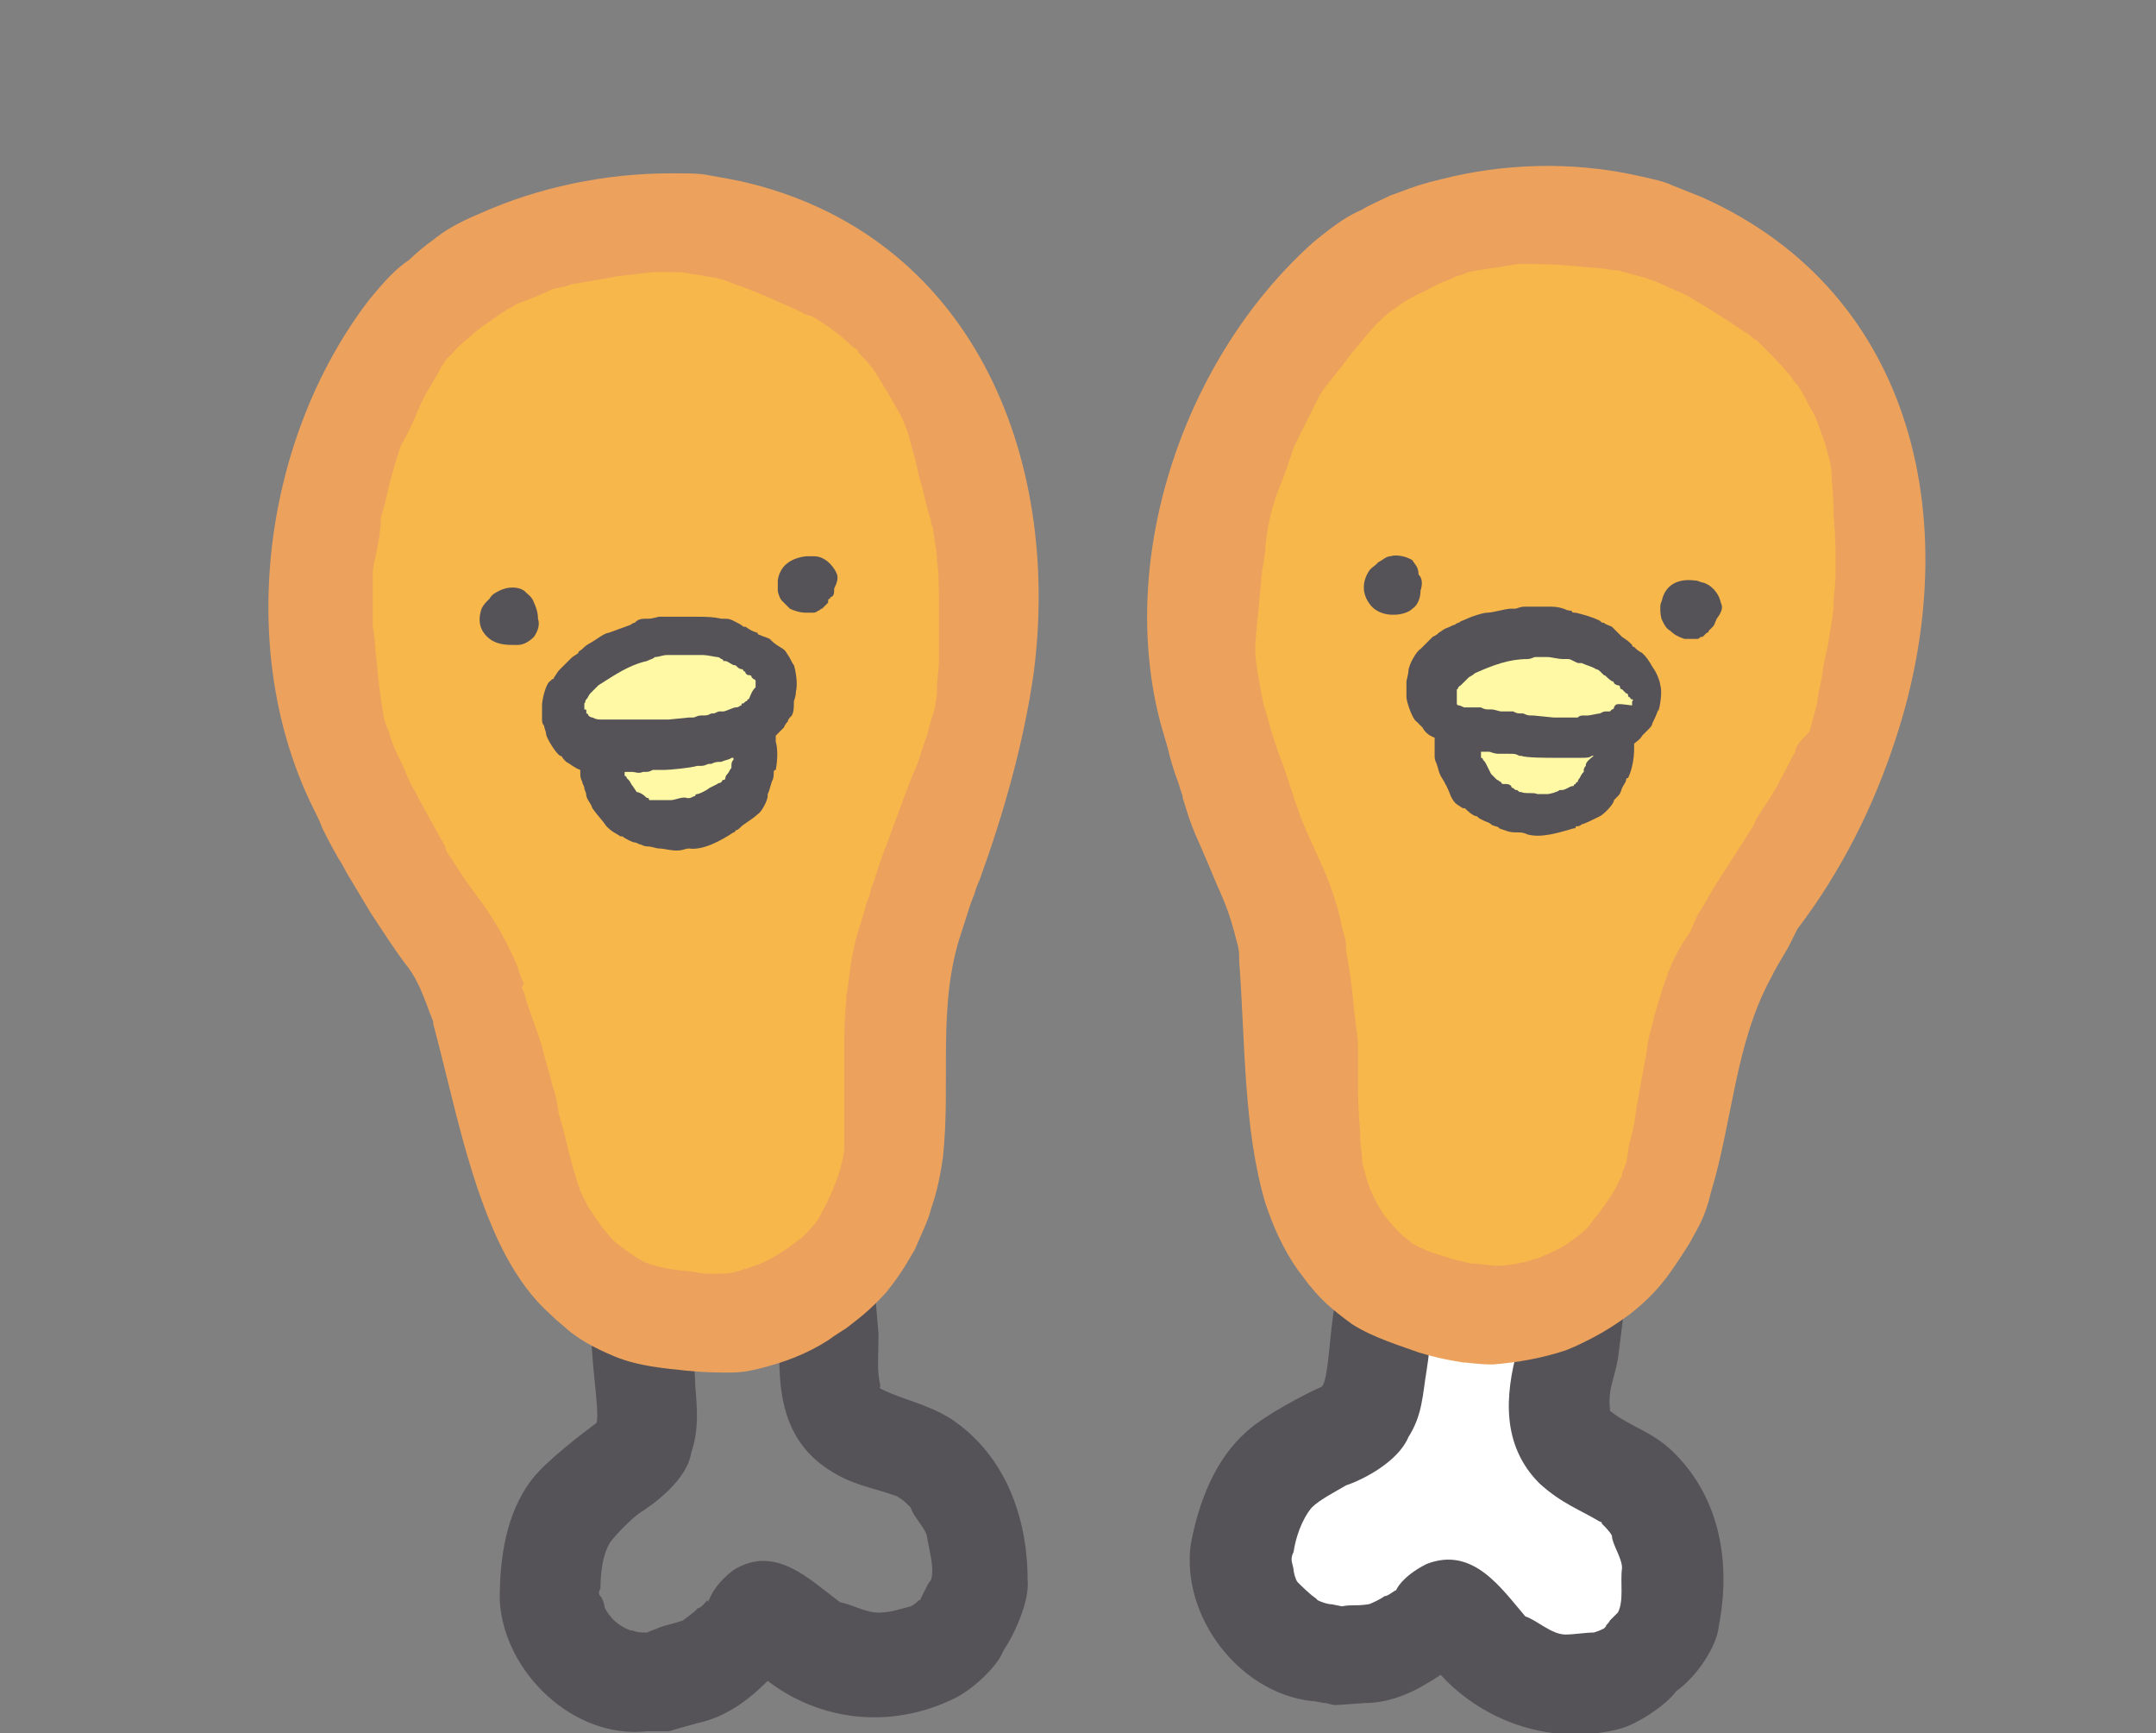 <?xml version="1.0" encoding="utf-8"?>
<!-- Generator: Adobe Illustrator 28.0.0, SVG Export Plug-In . SVG Version: 6.00 Build 0)  -->
<svg version="1.1" id="character" xmlns="http://www.w3.org/2000/svg" xmlns:xlink="http://www.w3.org/1999/xlink" x="0px" y="0px"
	 viewBox="0 0 107 86" style="enable-background:new 0 0 107 86;" xml:space="preserve">
<rect x="0" y="0" width="107" height="86" fill="#808080" stroke="none"/>
<style type="text/css">
	.st0{fill:#555358;}
	.st1{fill:#ECA25D;}
	.st2{fill:#F8B74A;}
	.st3{fill:#FFF8A5;}
	.st4{fill-rule:evenodd;clip-rule:evenodd;fill:#FFFFFF;}
</style>
<path class="st0" d="M51,78.4c0-3.1-1.1-6.2-3.8-8c-1.3-0.8-2.3-0.9-3.5-1.5c-0.1-0.1,0-0.1,0-0.1c-0.2-0.9-0.1-1.4-0.1-2.6
	l-0.2-2.4c-0.2-1.2,0-2.1-0.9-3.4c-0.7-0.8-2.4-0.6-3,0.1c-0.2,0.3-0.4,0.8-0.6,0.8c-0.8,0.2-0.5,1.9-0.4,2.5c0,0.1,0.2,2.8,0.2,2.8
	c-0.1,2.3,0.1,4.8,2.4,6.3c1.2,0.8,2.2,0.9,3.3,1.3c0,0,0.1,0,0.2,0.1c0.2,0.1,0.4,0.3,0.6,0.5c0.1,0.4,0.7,1,0.8,1.4
	c0.1,0.7,0.4,1.6,0.2,2.2c-0.1,0.1-0.2,0.3-0.3,0.5c-0.1,0.2-0.1,0.2-0.2,0.4c0,0,0,0.1-0.1,0.1c-0.1,0.1-0.2,0.2-0.4,0.3
	c-0.4,0.1-1,0.3-1.4,0.3c-0.7,0.1-1.5-0.4-2.1-0.5c-1.5-1.1-3.2-2.9-5.3-1.6c-1.3,1-1.2,1.8-1.3,1.5c-0.1,0.1-0.3,0.4-0.5,0.4
	c0,0.1-0.6,0.5-0.7,0.6l0,0h0c-0.6,0.2-0.8,0.2-1.3,0.4L32.1,81c-0.2,0-0.5,0-0.7-0.1l-0.1,0c-0.3-0.1-0.8-0.4-1-0.7
	c-0.1-0.1-0.3-0.4-0.3-0.5c0-0.1-0.1-0.4-0.2-0.5c-0.1-0.1-0.1-0.2,0-0.4c0-0.7,0.1-1.7,0.5-2.3c0.3-0.4,1-1.1,1.4-1.4
	c0.8-0.5,2.4-1.7,2.6-3c0.4-1.2,0.3-2.2,0.2-3.4c0-0.6-0.1-1.6-0.2-2.1c0.2-1.1,0-2.1-0.3-3.1c-0.7-1.8-3.4-2.4-4.5-0.5
	c-0.4,0.9-0.2,1.9-0.1,2.9c-0.2,0.9,0.4,4.2,0.2,4.7c-0.8,0.6-2.5,1.9-3.2,2.8c-1.3,1.7-1.6,3.9-1.6,6c0.2,3.6,3.7,6.9,7.3,6.5
	c0.2,0,0.5,0,0.7,0h0.4c0.3-0.1,1.4-0.4,1.4-0.4c1.4-0.3,2.5-1.1,3.5-2.1c2.6,2,6.1,2.4,9.2,0.9c0.9-0.4,2.2-1.6,2.5-2.4
	C50.4,81,51.1,79.4,51,78.4L51,78.4z"/>
<path class="st1" d="M51.3,33.4c1.4-10.8-3.1-21.8-14.5-24.4c-0.5-0.1-1-0.2-1.6-0.3c-0.5-0.1-0.9-0.1-1.9-0.1c-3.3,0-6.6,0.7-9.5,2
	c-1.2,0.5-1.8,0.9-2.3,1.3c-0.3,0.2-0.9,0.7-1.2,1c-0.6,0.4-1.1,0.9-2,2c-5.2,6.8-6.6,17.1-2.9,24.9c0.3,0.6,0.5,1,0.6,1.3
	c0.2,0.4,0.4,0.8,0.8,1.5c0.2,0.3,0.3,0.5,0.4,0.7c0.3,0.5,0.6,1,1.2,2c0.6,0.9,1.1,1.7,1.7,2.5c0.5,0.6,0.8,1.3,1.1,2.1
	c0.1,0.3,0.2,0.5,0.3,0.8l0,0.1l0-0.1c0,0,0,0.1,0,0.1c1,3.7,1.8,8.1,3.6,11.5c0.6,1.1,1.3,2.1,2.2,2.9c0.4,0.4,0.7,0.6,0.9,0.8
	c0.5,0.4,1.1,0.8,2.3,1.3c1.2,0.5,2.6,0.6,3.5,0.7c1,0.1,1.6,0.1,2.2,0.1c0.3,0,0.7,0,1.5-0.2c1.2-0.3,2.3-0.7,3.4-1.4
	c0.4-0.3,0.6-0.4,0.9-0.6c0.5-0.4,1.1-0.8,2-1.8c0.8-1,1.1-1.6,1.4-2.1c0.2-0.5,0.7-1.5,0.8-2c0.2-0.6,0.4-1.2,0.6-2.6
	c0.4-3.8-0.3-7.5,0.9-11.1c0.3-0.9,0.4-1.3,0.6-1.8c0.1-0.2,0.1-0.4,0.3-0.8C49.8,40.4,50.8,36.9,51.3,33.4L51.3,33.4z"/>
<path class="st2" d="M46.4,35.1c-0.1,0.4-0.2,0.6-0.4,1.4c-0.3,0.8-0.4,1.3-0.6,1.7c-0.1,0.2-0.2,0.5-0.4,1L44,41.9
	c-0.4,1-0.5,1.5-0.7,2c-0.1,0.2-0.1,0.5-0.3,0.9l-0.1,0.4c-0.2,0.7-0.5,1.4-0.7,2.8c-0.1,0.7-0.1,1-0.2,1.4c0,0.5-0.1,1-0.1,2
	c0,1.2,0,1.6,0,2.2c0,0.2,0,0.3,0,0.6c0,0.8,0,1.2,0,1.6c0,0.3,0,0.7,0,1.2c0,0.3-0.1,0.5-0.1,0.6c-0.1,0.4-0.2,0.8-0.5,1.5
	c-0.3,0.7-0.5,1-0.7,1.4c-0.2,0.3-0.6,0.7-0.8,0.9c-0.3,0.2-0.6,0.5-1.3,0.9c-0.6,0.4-1.3,0.6-2,0.8c-0.3,0.1-0.8,0.1-1.2,0.1
	c-0.2,0-0.4,0-0.9-0.1c-1.1-0.1-1.6-0.2-2.2-0.4c-0.3-0.1-0.4-0.2-0.6-0.3c-0.3-0.2-0.6-0.4-1.1-0.8c-0.5-0.5-0.9-1.1-1.3-1.7
	c-0.2-0.4-0.3-0.6-0.4-0.8c-0.1-0.3-0.2-0.6-0.4-1.3c-0.3-1.1-0.4-1.7-0.6-2.3c0-0.1-0.1-0.2-0.1-0.5c-0.1-0.6-0.2-0.9-0.3-1.2
	c-0.1-0.5-0.3-1-0.5-1.9c-0.4-1.2-0.6-1.7-0.8-2.3c0-0.1-0.1-0.4-0.2-0.6l0,0L26,48.8c-0.1-0.2-0.2-0.4-0.3-0.8
	c-0.4-1-1-2.1-1.7-3.1c-0.6-0.8-1.1-1.5-1.6-2.3c-0.2-0.3-0.3-0.4-0.3-0.6c-0.3-0.5-0.5-0.9-1-1.8c-0.3-0.5-0.4-0.8-0.6-1.1
	c-0.2-0.3-0.3-0.7-0.6-1.3c-0.4-0.8-0.5-1.1-0.6-1.5c-0.1-0.2-0.2-0.4-0.3-1c-0.1-0.6-0.2-1.3-0.3-2.4c-0.1-0.9-0.1-1.4-0.2-1.8
	c0-0.2,0-0.4,0-0.9c0-0.9,0-1.3,0-1.7c0-0.2,0-0.3,0.1-0.7c0.2-0.9,0.3-1.6,0.3-2c0-0.2,0.1-0.4,0.2-0.8c0.2-0.9,0.4-1.7,0.7-2.6
	l0.1-0.3c0.3-0.5,0.6-1.1,1-2.1c0.4-0.8,0.7-1.2,0.9-1.6c0.1-0.2,0.4-0.7,0.6-0.8c0.3-0.4,0.7-0.7,1.4-1.3c0.7-0.5,1-0.7,1.3-0.9
	c0.1-0.1,0.3-0.1,0.5-0.3c0.8-0.3,1.3-0.5,1.7-0.7c0.2-0.1,0.4-0.1,0.8-0.2l0.3-0.1c0.6-0.1,1.2-0.2,2.3-0.4c1-0.1,1.5-0.2,1.9-0.2
	c0.1,0,0.3,0,0.6,0c0.4,0,0.8,0,1.1,0.1c0.3,0,0.6,0.1,1.3,0.2c0.3,0.1,0.4,0.1,0.6,0.2c0.5,0.2,0.9,0.3,1.8,0.7
	c0.9,0.4,1.4,0.6,1.8,0.8c0.1,0.1,0.2,0.1,0.5,0.2c0.7,0.4,1.4,0.9,2,1.5c0.2,0.1,0.3,0.2,0.3,0.3c0.4,0.4,0.7,0.7,1.1,1.4
	c0.5,0.8,0.7,1.2,1,1.7c0.1,0.2,0.3,0.7,0.4,1c0.1,0.5,0.3,1,0.5,2c0.3,1,0.4,1.7,0.6,2.2c0,0.1,0,0.2,0.1,0.4
	c0.1,0.8,0.2,1.2,0.2,1.6c0.1,0.6,0.1,1.5,0.1,2.2c0,0.4,0,0.8,0,1.7c0,0.5,0,0.8,0,1.1c0,0.4-0.1,0.8-0.1,1.5
	C46.5,34.6,46.4,34.9,46.4,35.1L46.4,35.1z"/>
<path class="st0" d="M26,29.3c-0.3-0.2-0.8-0.2-1.2,0c-0.2,0.1-0.4,0.2-0.5,0.4c0,0-0.1,0.1-0.1,0.1c-0.1,0.1-0.2,0.2-0.3,0.4
	c-0.2,0.6-0.1,1.1,0.4,1.5c0.4,0.3,0.9,0.3,1.2,0.3h0c0.1,0,0.1,0,0.2,0c0.3,0,0.6-0.2,0.8-0.4c0.2-0.3,0.3-0.6,0.2-0.9v0
	c0-0.3-0.1-0.6-0.2-0.8C26.4,29.6,26.2,29.5,26,29.3L26,29.3z"/>
<path class="st0" d="M41.5,28.4c-0.2-0.4-0.6-0.8-1.1-0.8c-0.1,0-0.2,0-0.4,0c-0.8,0.1-1.3,0.5-1.4,1.2c0,0.1,0,0.2,0,0.4v0.1
	c0,0.1,0.1,0.4,0.2,0.5c0.2,0.2,0.3,0.3,0.4,0.4c0.2,0.1,0.5,0.2,0.8,0.2c0,0,0.1,0,0.1,0c0,0,0.1,0,0.1,0c0,0,0.1,0,0.1,0h0
	c0.1,0,0.2,0,0.3-0.1c0.1,0,0.1-0.1,0.2-0.1l0,0c0,0,0,0,0.1-0.1c0,0,0,0,0.1-0.1c0,0,0.1-0.1,0.1-0.1l0-0.1c0,0,0-0.1,0.1-0.1
	c0-0.1,0.1-0.1,0.1-0.1v0c0.1-0.1,0.1-0.2,0.1-0.4C41.6,28.8,41.6,28.6,41.5,28.4L41.5,28.4z"/>
<path class="st0" d="M39.5,34.3c0.1-0.3,0-1-0.1-1.3c-0.1-0.1-0.2-0.4-0.3-0.5c-0.1-0.2-0.2-0.3-0.4-0.4c-0.3-0.2-0.3-0.2-0.5-0.4
	c-0.2-0.1-0.3-0.1-0.5-0.2c0,0-0.1,0-0.1-0.1c-0.3-0.1-0.3-0.1-0.6-0.3l-0.1,0c-0.1-0.1-0.3-0.2-0.5-0.3c-0.2-0.1-0.3-0.1-0.4-0.1
	c-0.1,0-0.1,0-0.2,0c-0.4-0.1-0.9-0.1-1.3-0.1c-0.1,0-0.2,0-0.2,0c-0.1,0-0.2,0-0.4,0c-0.3,0-0.5,0-0.8,0c-0.1,0-0.2,0-0.4,0
	c-0.4,0.1-0.4,0.1-0.7,0.1c-0.3,0-0.4,0.1-0.5,0.2c-0.1,0-0.2,0.1-0.2,0.1c-0.3,0.1-0.8,0.3-1.1,0.4c-0.2,0-0.7,0.4-0.9,0.5
	c-0.2,0.1-0.3,0.2-0.4,0.3c-0.1,0.1-0.2,0.1-0.2,0.2c-0.1,0.1-0.2,0.1-0.4,0.3l-0.2,0.2c-0.1,0.1-0.1,0.1-0.3,0.3
	c-0.2,0.2-0.2,0.3-0.3,0.4c0,0,0,0.1-0.1,0.1l-0.1,0.1c-0.2,0.1-0.4,0.9-0.4,1.2c0,0.1,0,0.5,0,0.6c0,0.2,0,0.3,0.1,0.4
	c0,0.1,0.1,0.3,0.1,0.4c0,0.2,0.5,1,0.7,1.1c0.1,0,0.1,0.1,0.2,0.2l0.1,0.1c0.2,0.1,0.4,0.3,0.7,0.4c0,0.1,0,0.1,0,0.2
	c0,0.1,0,0.2,0.1,0.4c0,0.1,0.1,0.2,0.1,0.3c0,0.1,0.1,0.2,0.1,0.4c0.1,0.3,0.2,0.3,0.3,0.6c0.2,0.3,0.5,0.6,0.7,0.9
	c0.3,0.3,0.4,0.3,0.7,0.5l0.1,0c0.1,0.1,0.5,0.3,0.6,0.3c0.1,0,0.2,0.1,0.3,0.1c0.2,0.1,0.3,0.1,0.4,0.1c0.1,0,0.4,0.1,0.5,0.1
	c0.3,0,0.5,0.1,0.9,0.1c0.3,0,0.4-0.1,0.6-0.1c0.7,0.1,1.6-0.4,2.2-0.8c0.1,0,0.1-0.1,0.1-0.1c0.1,0,0.2-0.1,0.3-0.2
	c0.1-0.1,0.6-0.4,0.8-0.6c0.2-0.1,0.5-0.7,0.5-0.9c0,0,0-0.1,0-0.1c0.1-0.2,0.1-0.3,0.2-0.6c0.1-0.2,0.1-0.3,0.1-0.5
	c0,0,0-0.1,0.1-0.1c0.1-0.5,0.1-1.1,0-1.4c0-0.1,0-0.1,0-0.1c0-0.1,0-0.1,0-0.2c0.1-0.1,0.3-0.3,0.4-0.4c0.1-0.2,0.1-0.2,0.2-0.3
	c0-0.1,0.1-0.2,0.2-0.3c0.1-0.2,0.1-0.4,0.1-0.7C39.5,34.5,39.5,34.4,39.5,34.3L39.5,34.3z"/>
<path class="st3" d="M36.4,37.7c-0.1,0.1-0.1,0.2-0.1,0.3c0,0,0,0,0,0.1c-0.1,0.1-0.1,0.2-0.2,0.3c-0.1,0.1-0.1,0.2-0.1,0.2
	c0,0,0,0,0,0c0,0,0,0.1-0.1,0.1s0,0-0.1,0.1c-0.1,0.1-0.1,0-0.2,0.1c-0.2,0.1-0.2,0.1-0.4,0.2c-0.1,0.1-0.5,0.3-0.6,0.3
	c0,0-0.1,0-0.1,0.1c-0.1,0-0.2,0.1-0.3,0.1c0,0-0.1,0-0.1,0c-0.2-0.1-0.6,0.1-0.8,0.1c-0.1,0-0.1,0-0.2,0c-0.1,0-0.1,0-0.2,0
	c0,0-0.1,0-0.2,0c-0.1,0-0.2,0-0.3,0c0,0-0.1,0-0.1,0c-0.1,0-0.1,0-0.1-0.1c-0.1,0-0.1,0-0.2-0.1l0,0c-0.1-0.1-0.3-0.2-0.4-0.2l0,0
	v0l-0.2-0.3c-0.1-0.1-0.1-0.2-0.2-0.3c-0.1-0.1-0.1-0.1-0.1-0.1c0,0,0-0.1-0.1-0.1c0-0.1,0-0.1,0-0.1s0-0.1,0-0.1c0.1,0,0.1,0,0.2,0
	c0,0,0.1,0,0.2,0c0.1,0,0.3,0.1,0.5,0c0.3,0,0.3,0,0.5-0.1c0.3,0,0.3,0,0.5,0c0.1,0,0.1,0,0.1,0c0.2,0,1.3-0.1,1.6-0.2
	c0.1,0,0.1,0,0.2,0l0,0l0,0l0,0h0c0.2,0,0.3-0.1,0.4-0.1c0,0,0.1,0,0.1,0c0.2-0.1,0.3-0.1,0.5-0.1c0.2-0.1,0.4-0.1,0.5-0.2
	c0,0,0,0,0.1,0C36.4,37.5,36.4,37.6,36.4,37.7L36.4,37.7L36.4,37.7L36.4,37.7z"/>
<path class="st3" d="M37.2,34.6c0,0,0,0.1-0.1,0.1c0,0,0,0.1-0.1,0.1c0,0,0,0-0.1,0.1c-0.1,0-0.1,0-0.1,0.1c-0.1,0-0.1,0.1-0.3,0.1
	c-0.1,0-0.5,0.2-0.6,0.2c-0.1,0-0.1,0-0.2,0c-0.1,0-0.2,0.1-0.3,0.1c0,0-0.1,0-0.1,0c-0.2,0.1-0.2,0.1-0.5,0.1
	c-0.2,0-0.3,0.1-0.4,0.1c0,0-0.1,0-0.1,0c0,0-0.1,0-0.1,0l-1,0.1c-0.1,0-0.1,0-0.1,0c-0.1,0-0.2,0-0.4,0c-0.3,0-0.3,0-0.5,0
	c-0.2,0-0.3,0-0.4,0c-0.1,0-0.1,0-0.2,0c-0.1,0-0.3,0-0.5,0c-0.3,0-0.3,0-0.5,0c-0.1,0-0.2,0-0.3,0c0,0-0.1,0-0.1,0
	c-0.2,0-0.2,0-0.3,0c0,0-0.1,0-0.1,0c-0.1,0-0.2,0-0.4-0.1c0,0-0.1,0-0.2-0.1c0,0,0-0.1-0.1-0.1c0-0.1,0-0.1,0-0.1
	c0-0.1,0-0.1-0.1-0.1c0-0.1,0-0.1,0-0.3c0.1-0.1,0-0.1,0.1-0.2c0.1-0.1,0.1-0.2,0.2-0.3c0,0,0,0,0.1-0.1l0.1-0.1
	c0,0,0.2-0.2,0.2-0.2c0.8-0.5,1.5-1,2.4-1.2c0.2-0.1,0.3-0.1,0.4-0.2c0.2,0,0.4-0.1,0.6-0.1c0.2,0,0.5,0,0.8,0c0.1,0,0.1,0,0.2,0
	c0.1,0,0.1,0,0.3,0c0.1,0,0.2,0,0.3,0c0,0,0.1,0,0.2,0c0.2,0,0.6,0.1,0.7,0.1c0,0,0.1,0,0.2,0.1c0,0,0.1,0,0.1,0.1c0,0,0.1,0,0.1,0
	c0.1,0,0.2,0.1,0.4,0.2c0.1,0,0.1,0,0.2,0.1c0,0,0.1,0.1,0.2,0.1c0,0,0.1,0,0.1,0.1c0,0,0.1,0,0.1,0.1c0.1,0.1,0.1,0.1,0.2,0.1
	c0,0,0.1,0,0.1,0.1c0,0,0.1,0.1,0.1,0.1c0,0,0.1,0,0.1,0.1c0,0,0,0.1,0,0.1c0,0.1,0,0.1,0,0.1c0,0,0,0.1,0,0.1
	C37.3,34.3,37.3,34.4,37.2,34.6L37.2,34.6z"/>
<path class="st4" d="M78.4,60.7c0,0.3,0.1,0.6,0.1,0.9c0,0.5-0.1,1-0.2,1.5c-0.3,1.2-0.3,2.4-0.4,3.6c-0.1,0.9-0.3,1.7-0.3,2.6
	c0,0.3-0.1,0.6-0.1,0.9c0.1,0.4,0.2,0.7,0.4,1.1c0.9,1.1,2.3,1.6,3.4,2.5c3,2.7,2.5,9.2-2.1,9.7c-2.4,0.3-4.8-0.9-6.2-2.9
	c-0.2-0.2-0.3-0.5-0.5-0.7c-0.2-0.1-0.4-0.2-0.6-0.1c-0.2,0.1-0.4,0.4-0.6,0.6c-0.2,0.2-0.5,0.4-0.8,0.6c-0.3,0.2-0.5,0.4-0.8,0.5
	c-0.3,0.1-0.5,0.2-0.8,0.4c-0.3,0.1-0.7,0.1-1.1,0.1c-0.2,0-0.4,0-0.6,0c-0.2,0-0.3,0.1-0.5,0.1c-0.2,0-0.4-0.1-0.6-0.1
	c-0.2,0-0.3,0-0.5-0.1c-0.2-0.1-0.5-0.2-0.7-0.2c-1.2-0.4-2.2-1.2-2.6-2.4c-0.1-0.3-0.2-0.6-0.3-0.9c-0.1-0.4-0.2-0.9-0.2-1.3
	c0-0.4,0.1-0.7,0.3-1.1c0.4-1.2,0.7-2.3,1.8-3.2c0.6-0.5,1.3-0.9,2-1.2c0.4-0.2,0.9-0.4,1.3-0.7c0.4-0.2,0.6-0.5,0.8-0.9
	c0.1-0.3,0.3-0.5,0.4-0.9c0.1-0.4,0.1-0.8,0.2-1.2c0.1-0.8,0.2-1.7,0.4-2.5c0.2-1.6,0.3-3.1,0.8-4.7"/>
<path class="st0" d="M85.3,80.7c0.6-3.1,0.1-6.3-2.2-8.6C82,71,80.9,70.8,79.9,70c0-0.1,0-0.1,0-0.1c-0.1-1,0.2-1.4,0.4-2.5l0.3-2.4
	c0-1.3,0.4-2.1-0.3-3.5c-0.5-0.9-2.2-1-3-0.4c-0.3,0.3-0.5,0.7-0.7,0.7c-0.8,0.1-0.8,1.7-0.9,2.4c0,0.1-0.3,2.8-0.4,2.8
	c-0.6,2.2-0.8,4.7,1.1,6.6c1.1,1,2,1.3,3,1.9c0,0,0.1,0,0.1,0.1c0.2,0.2,0.4,0.4,0.5,0.6c0,0.4,0.5,1.1,0.5,1.6
	c-0.1,0.7,0.1,1.6-0.2,2.2c-0.1,0.1-0.2,0.2-0.4,0.4c-0.1,0.2-0.2,0.2-0.2,0.3c0,0,0,0-0.1,0.1c-0.2,0.1-0.2,0.1-0.5,0.2
	c-0.4,0-1,0.1-1.4,0.1c-0.7,0-1.4-0.7-2-0.9c-1.2-1.4-2.6-3.5-4.9-2.6c-1.4,0.7-1.6,1.5-1.5,1.3c-0.1,0-0.4,0.3-0.6,0.3
	c-0.1,0.1-0.7,0.4-0.8,0.4l0,0h0c-0.7,0.1-0.8,0-1.3,0.1l-0.5-0.1c-0.2,0-0.5-0.1-0.7-0.2l-0.1-0.1c-0.3-0.2-0.7-0.6-0.9-0.8
	c-0.1-0.1-0.2-0.5-0.2-0.6c0-0.1-0.1-0.4-0.1-0.5c0-0.1,0-0.2,0.1-0.4c0.1-0.7,0.4-1.6,0.9-2.2c0.4-0.4,1.2-0.8,1.7-1.1
	c0.9-0.3,2.6-1.2,3.1-2.4c0.7-1.1,0.7-2.1,0.9-3.3c0.1-0.6,0.2-1.5,0.2-2.1c0.4-1,0.4-2.1,0.3-3.1c-0.3-1.9-2.9-3-4.3-1.4
	c-0.6,0.9-0.5,1.9-0.6,2.8c-0.4,0.9-0.4,4.2-0.8,4.6c-0.9,0.4-2.8,1.4-3.7,2.2c-1.6,1.4-2.4,3.5-2.8,5.6c-0.5,3.6,2.4,7.4,6,7.8
	c0.2,0,0.5,0.1,0.7,0.1l0.4,0.1c0.3,0,1.4-0.1,1.5-0.1c1.4,0,2.6-0.6,3.8-1.4c2.2,2.4,5.6,3.5,8.8,2.7c0.9-0.2,2.4-1.2,2.9-1.9
	C84.2,83.2,85.2,81.7,85.3,80.7L85.3,80.7z"/>
<path class="st1" d="M94.1,36.6c3.4-10.4,1.1-22-9.6-26.8c-0.5-0.2-1-0.4-1.5-0.6c-0.4-0.2-0.9-0.3-1.8-0.5
	c-3.2-0.7-6.6-0.6-9.7,0.2c-1.3,0.3-1.9,0.6-2.5,0.8c-0.4,0.2-1.1,0.5-1.4,0.7c-0.7,0.3-1.3,0.7-2.4,1.6c-6.4,5.7-9.8,15.6-7.6,23.9
	c0.2,0.7,0.3,1,0.4,1.4c0.1,0.4,0.2,0.8,0.5,1.6c0.1,0.4,0.2,0.5,0.2,0.7c0.2,0.6,0.3,1.1,0.8,2.2c0.4,0.9,0.8,1.9,1.2,2.8
	c0.3,0.7,0.5,1.4,0.7,2.2c0.1,0.3,0.1,0.6,0.1,0.8v0.1v-0.1c0,0,0,0.1,0,0.1c0.3,3.9,0.2,8.3,1.3,12c0.4,1.2,0.9,2.3,1.6,3.3
	c0.4,0.5,0.5,0.7,0.7,0.9c0.4,0.5,0.9,1,2,1.8c1.1,0.7,2.5,1.1,3.3,1.4c1,0.3,1.6,0.4,2.2,0.5c0.3,0,0.7,0.1,1.5,0.1
	c1.2-0.1,2.4-0.3,3.6-0.7c0.5-0.2,0.7-0.3,0.9-0.4c0.6-0.3,1.2-0.6,2.3-1.4c1-0.8,1.4-1.3,1.8-1.8c0.3-0.4,0.9-1.3,1.2-1.8
	c0.3-0.6,0.7-1.1,1-2.4c1.1-3.6,1.2-7.4,3-10.7c0.4-0.8,0.7-1.2,0.9-1.6c0.1-0.2,0.2-0.4,0.4-0.8C91.4,43.2,93,40,94.1,36.6
	L94.1,36.6z"/>
<path class="st2" d="M89.1,37.3c-0.2,0.3-0.3,0.6-0.7,1.3c-0.4,0.8-0.7,1.2-0.9,1.5c-0.1,0.2-0.3,0.4-0.5,0.9l-1.6,2.5
	c-0.6,0.9-0.8,1.4-1.1,1.8c-0.1,0.2-0.2,0.4-0.4,0.9l-0.2,0.3c-0.4,0.6-0.8,1.3-1.2,2.6c-0.2,0.6-0.3,1-0.4,1.3
	c-0.1,0.5-0.3,1-0.4,1.9c-0.2,1.1-0.3,1.6-0.4,2.2c0,0.2-0.1,0.3-0.1,0.6c-0.1,0.8-0.2,1.1-0.3,1.5c-0.1,0.3-0.1,0.7-0.2,1.1
	c-0.1,0.3-0.2,0.4-0.2,0.6c-0.2,0.4-0.3,0.7-0.8,1.4c-0.4,0.6-0.7,0.9-0.9,1.2c-0.2,0.2-0.7,0.6-1,0.8c-0.3,0.2-0.7,0.4-1.4,0.7
	c-0.6,0.2-1.4,0.4-2.1,0.4c-0.3,0-0.8-0.1-1.2-0.1c-0.2,0-0.4-0.1-0.9-0.2c-1-0.3-1.6-0.5-2.1-0.8c-0.2-0.2-0.4-0.3-0.5-0.4
	c-0.2-0.2-0.5-0.5-0.9-1c-0.4-0.6-0.7-1.2-0.9-1.9c-0.1-0.4-0.2-0.6-0.2-0.9c0-0.3-0.1-0.6-0.1-1.4c-0.1-1.1-0.1-1.8-0.1-2.4
	c0-0.1,0-0.2,0-0.5c0-0.6,0-0.9,0-1.2c0-0.5-0.1-1-0.2-1.9c-0.1-1.2-0.2-1.8-0.3-2.4c0-0.1-0.1-0.4-0.1-0.7l0,0l0-0.2
	c0-0.2-0.1-0.4-0.2-0.8c-0.2-1.1-0.6-2.2-1.1-3.3c-0.4-0.9-0.8-1.7-1.1-2.6c-0.1-0.3-0.2-0.5-0.2-0.6c-0.2-0.5-0.3-1-0.7-2
	c-0.2-0.6-0.3-0.9-0.4-1.2c-0.1-0.4-0.2-0.7-0.4-1.4c-0.2-0.9-0.2-1.2-0.3-1.6c0-0.2-0.1-0.4-0.1-1.1c0-0.6,0.1-1.3,0.2-2.4
	c0.1-0.9,0.1-1.4,0.2-1.8c0-0.2,0.1-0.4,0.1-0.9c0.1-0.9,0.2-1.3,0.3-1.7c0-0.1,0.1-0.3,0.2-0.7c0.3-0.8,0.6-1.5,0.7-1.9
	c0.1-0.2,0.1-0.4,0.3-0.8c0.4-0.8,0.8-1.6,1.2-2.4l0.2-0.3c0.4-0.5,0.8-1,1.4-1.8c0.6-0.7,0.9-1.1,1.2-1.4c0.2-0.2,0.6-0.6,0.8-0.7
	c0.4-0.3,0.8-0.6,1.7-1c0.7-0.4,1.1-0.5,1.5-0.7c0.1,0,0.3-0.1,0.6-0.2c0.9-0.2,1.4-0.2,1.8-0.3c0.2,0,0.4-0.1,0.8-0.1h0.3
	c0.6,0,1.2,0,2.3,0.1c1,0.1,1.5,0.1,1.9,0.2c0.1,0,0.3,0,0.6,0.1c0.4,0.1,0.7,0.2,1.1,0.3c0.3,0.1,0.6,0.2,1.2,0.5
	c0.3,0.1,0.4,0.2,0.5,0.2c0.4,0.2,0.9,0.5,1.7,1c0.8,0.5,1.2,0.8,1.7,1.1c0.1,0.1,0.2,0.2,0.4,0.3c0.6,0.6,1.2,1.2,1.7,1.8
	c0.1,0.2,0.2,0.3,0.3,0.4c0.3,0.4,0.5,0.9,0.9,1.6c0.3,0.8,0.5,1.3,0.6,1.8c0.1,0.2,0.2,0.8,0.2,1c0,0.5,0.1,1,0.1,2.1
	c0.1,1.1,0.1,1.7,0.1,2.3c0,0.1,0,0.2,0,0.4c0,0.8-0.1,1.2-0.1,1.6c0,0.6-0.2,1.5-0.3,2.2c-0.1,0.4-0.2,0.8-0.3,1.6
	c-0.1,0.5-0.2,0.8-0.2,1.1c-0.1,0.4-0.2,0.8-0.4,1.5C89.2,36.9,89.1,37.1,89.1,37.3L89.1,37.3z"/>
<path class="st0" d="M70.1,27.8c-0.3-0.2-0.8-0.3-1.1-0.2c-0.2,0-0.4,0.2-0.6,0.3c0,0-0.1,0.1-0.1,0.1c-0.1,0.1-0.3,0.2-0.4,0.4
	c-0.3,0.5-0.3,1.1,0.1,1.6c0.3,0.4,0.8,0.5,1.1,0.5h0c0.1,0,0.1,0,0.1,0c0.3,0,0.7-0.1,0.9-0.3c0.3-0.2,0.4-0.6,0.4-0.9v0
	c0.1-0.3,0.1-0.6-0.1-0.8C70.4,28.1,70.2,28,70.1,27.8L70.1,27.8z"/>
<path class="st0" d="M85.4,29.9c-0.1-0.5-0.5-0.9-0.9-1c-0.1,0-0.2-0.1-0.4-0.1c-0.8-0.1-1.4,0.2-1.6,0.9c0,0.1-0.1,0.2-0.1,0.4v0.1
	c0,0.1,0,0.4,0.1,0.6c0.1,0.2,0.2,0.4,0.4,0.5c0.2,0.2,0.4,0.3,0.7,0.4c0,0,0.1,0,0.1,0c0,0,0.1,0,0.1,0c0,0,0.1,0,0.1,0h0
	c0.1,0,0.2,0,0.3,0c0.1,0,0.1,0,0.2-0.1l0.1,0c0,0,0,0,0.1-0.1c0,0,0,0,0.1-0.1c0,0,0.1,0,0.1-0.1l0,0c0,0,0.1-0.1,0.1-0.1
	c0,0,0.1-0.1,0.1-0.1l0,0c0.1-0.1,0.1-0.2,0.2-0.4C85.5,30.3,85.5,30.1,85.4,29.9L85.4,29.9z"/>
<path class="st0" d="M82.3,35.3c0.1-0.3,0.2-1,0.1-1.3c0-0.1-0.1-0.4-0.2-0.6c-0.1-0.2-0.2-0.3-0.3-0.5c-0.2-0.3-0.2-0.3-0.4-0.5
	c-0.2-0.1-0.3-0.2-0.4-0.3c0,0-0.1,0-0.1-0.1c-0.2-0.2-0.2-0.2-0.5-0.4l-0.1-0.1c-0.1-0.1-0.2-0.2-0.4-0.4c-0.2-0.1-0.3-0.1-0.4-0.2
	c-0.1,0-0.1,0-0.2-0.1c-0.4-0.2-0.8-0.3-1.2-0.4c-0.1,0-0.2,0-0.2-0.1c-0.1,0-0.2,0-0.4-0.1c-0.3-0.1-0.5-0.1-0.8-0.1
	c-0.1,0-0.2,0-0.4,0c-0.4,0-0.4,0-0.7,0c-0.3,0-0.4,0.1-0.5,0.1c-0.1,0-0.2,0-0.2,0c-0.3,0-0.9,0.2-1.2,0.2c-0.2,0-0.8,0.2-1,0.3
	c-0.2,0.1-0.3,0.1-0.4,0.2c-0.1,0-0.2,0.1-0.2,0.1c-0.1,0-0.2,0.1-0.5,0.2l-0.3,0.2c-0.1,0.1-0.1,0.1-0.3,0.2
	c-0.2,0.2-0.3,0.3-0.4,0.4c0,0-0.1,0.1-0.1,0.1l-0.1,0.1c-0.2,0.1-0.6,0.8-0.6,1.1c0,0.1-0.1,0.5-0.1,0.5c0,0.2,0,0.3,0,0.4
	c0,0.1,0,0.3,0,0.4c0,0.2,0.3,1.1,0.5,1.2c0.1,0.1,0.1,0.1,0.2,0.2l0.1,0.1c0.1,0.2,0.3,0.4,0.6,0.5c0,0.1,0,0.1,0,0.2
	c0,0.1,0,0.2,0,0.4c0,0.1,0,0.2,0,0.3c0,0.1,0,0.2,0.1,0.4c0.1,0.3,0.1,0.4,0.2,0.6c0.2,0.3,0.4,0.7,0.5,1c0.2,0.4,0.3,0.4,0.6,0.6
	l0.1,0c0.1,0.1,0.4,0.4,0.6,0.4c0.1,0.1,0.1,0.1,0.3,0.2c0.2,0.1,0.3,0.1,0.4,0.2c0.1,0.1,0.4,0.1,0.4,0.2c0.3,0.1,0.5,0.2,0.8,0.2
	c0.3,0,0.4,0,0.6,0.1c0.7,0.2,1.6-0.1,2.3-0.3c0.1,0,0.1,0,0.1-0.1c0.1,0,0.2,0,0.3-0.1c0.1,0,0.7-0.3,0.9-0.4
	c0.2-0.1,0.7-0.6,0.7-0.8c0,0,0,0,0.1-0.1c0.2-0.2,0.2-0.2,0.3-0.5c0.1-0.2,0.2-0.3,0.2-0.4c0,0,0-0.1,0.1-0.1
	c0.2-0.4,0.3-1,0.3-1.4c0-0.1,0-0.1,0-0.1c0-0.1,0-0.1,0-0.2c0.1-0.1,0.3-0.2,0.4-0.4c0.1-0.1,0.2-0.2,0.3-0.3
	c0.1-0.1,0.2-0.2,0.2-0.3c0.1-0.2,0.2-0.4,0.3-0.7C82.3,35.4,82.3,35.3,82.3,35.3L82.3,35.3z"/>
<path class="st3" d="M78.7,38c-0.1,0.1-0.1,0.2-0.1,0.2c0,0,0,0,0,0.1c-0.1,0.1-0.1,0.1-0.2,0.3c-0.1,0.1-0.1,0.2-0.1,0.2
	c0,0,0,0,0,0c0,0-0.1,0-0.1,0.1c0,0-0.1,0-0.1,0.1c-0.1,0-0.1,0-0.3,0.1c-0.2,0.1-0.2,0.1-0.4,0.1c-0.1,0.1-0.5,0.2-0.6,0.2
	c0,0-0.1,0-0.1,0c-0.1,0-0.2,0-0.3,0c0,0-0.1,0-0.1,0c-0.2-0.1-0.6,0-0.8-0.1c-0.1,0-0.1,0-0.2-0.1c-0.1,0-0.1,0-0.2-0.1
	c0,0-0.1,0-0.1-0.1c-0.1-0.1-0.2-0.1-0.3-0.1c0,0,0,0-0.1,0c-0.1,0-0.1-0.1-0.1-0.1c-0.1,0-0.1-0.1-0.2-0.1l0,0
	c-0.1-0.1-0.2-0.2-0.3-0.3h0l0,0l-0.2-0.4c-0.1-0.2-0.1-0.2-0.2-0.3c0-0.1-0.1-0.1-0.1-0.1c0-0.1,0-0.1,0-0.1c0-0.1,0-0.1,0-0.1
	c0,0,0-0.1,0-0.1c0.1,0,0.1,0,0.2,0c0,0,0.1,0,0.2,0c0.1,0,0.2,0.1,0.5,0.1c0.3,0,0.3,0,0.5,0c0.3,0,0.3,0,0.5,0.1
	c0.1,0,0.1,0,0.1,0c0.2,0.1,1.3,0.1,1.6,0.1c0.1,0,0.1,0,0.2,0l0,0l0,0l0,0h0c0.2,0,0.4,0,0.5,0c0,0,0.1,0,0.1,0c0.2,0,0.3,0,0.6,0
	c0.2,0,0.4,0,0.5-0.1c0,0,0,0,0.1,0C78.7,37.8,78.7,37.9,78.7,38L78.7,38L78.7,38L78.7,38z"/>
<path class="st3" d="M80.1,35.1c0,0,0,0.1-0.1,0.1c0,0-0.1,0.1-0.1,0.1c0,0,0,0-0.1,0c-0.1,0-0.1,0-0.1,0c-0.1,0-0.1,0-0.3,0.1
	c-0.1,0-0.5,0.1-0.6,0.1c-0.1,0-0.1,0-0.2,0c-0.1,0-0.2,0-0.3,0.1c0,0-0.1,0-0.1,0c-0.2,0-0.3,0-0.5,0c-0.2,0-0.3,0-0.4,0
	c0,0-0.1,0-0.1,0c0,0-0.1,0-0.1,0l-1-0.1c-0.1,0-0.1,0-0.1,0c-0.1,0-0.2,0-0.4-0.1c-0.3,0-0.3,0-0.5-0.1c-0.2,0-0.3,0-0.4,0
	c-0.1,0-0.1,0-0.2,0c-0.1,0-0.3-0.1-0.5-0.1c-0.3,0-0.3,0-0.5-0.1c-0.1,0-0.2,0-0.3,0c0,0-0.1,0-0.1,0c-0.1,0-0.2,0-0.3,0
	c0,0-0.1,0-0.1,0c-0.1,0-0.2-0.1-0.3-0.1c0,0-0.1,0-0.1-0.1c0,0,0-0.1,0-0.1c0-0.1,0-0.1,0-0.1c0-0.1,0-0.1,0-0.2c0-0.1,0-0.1,0-0.3
	c0.1,0,0-0.1,0.2-0.2c0.1-0.1,0.2-0.2,0.2-0.2c0,0,0,0,0.1-0.1l0.1-0.1c0,0,0.2-0.1,0.3-0.2c0.9-0.4,1.7-0.7,2.6-0.7
	c0.2,0,0.3-0.1,0.4-0.1c0.2,0,0.4,0,0.6,0c0.2,0,0.5,0.1,0.8,0.1c0.1,0,0.1,0,0.2,0c0.1,0,0.1,0,0.3,0.1s0.2,0.1,0.3,0.1
	c0,0,0.1,0,0.1,0c0.2,0.1,0.6,0.2,0.7,0.3c0,0,0.1,0,0.2,0.1c0,0,0.1,0.1,0.1,0.1c0,0,0.1,0.1,0.1,0.1c0.1,0,0.1,0.1,0.4,0.3
	c0.1,0,0.1,0.1,0.1,0.1c0,0,0.1,0.1,0.2,0.1c0,0,0.1,0,0.1,0.1c0,0,0,0.1,0.1,0.1c0.1,0.1,0.1,0.1,0.2,0.2c0,0,0.1,0,0.1,0.1
	c0,0,0,0.1,0.1,0.1c0,0,0,0.1,0.1,0.1s0,0.1,0,0.1c0,0.1,0,0.1,0,0.1c0,0,0,0.1,0,0.1C80.2,34.9,80.2,34.9,80.1,35.1L80.1,35.1z"/>
</svg>
